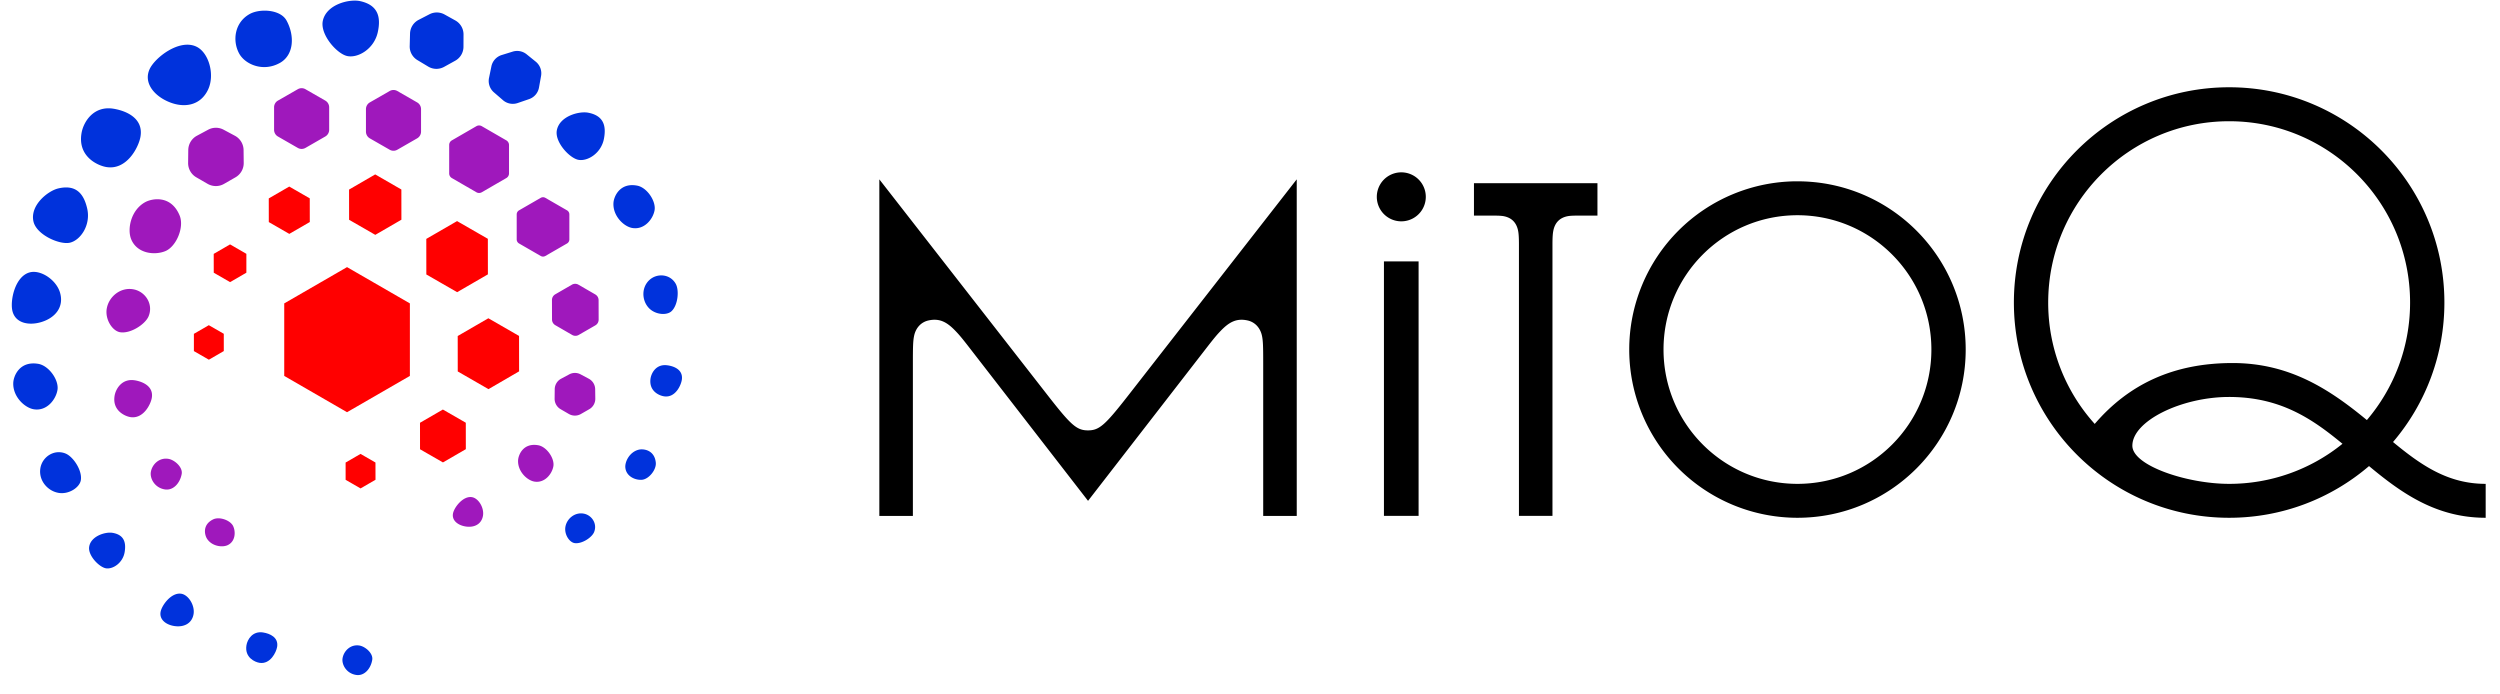 <svg xmlns="http://www.w3.org/2000/svg" fill="none" viewBox="0 0 144 40" height="40" width="144"><path fill="#000" d="M80.715 9.927a1.411 1.411 0 100 2.822 1.411 1.411 0 000-2.822zm-1 19.788h1.996v-14.66h-1.996v14.66zM84.9 12.419h1.129c.327 0 .486.013.603.037.463.094.72.389.81.83.027.137.049.327.049.794v15.635h1.931V14.08c0-.467.023-.657.05-.794.089-.441.346-.735.81-.83.117-.024.275-.037.602-.037h1.129v-1.866H84.9v1.866zm18.634-1.976a9.69 9.69 0 00-9.69 9.69 9.69 9.69 0 009.69 9.691c5.352 0 9.69-4.338 9.69-9.69 0-5.353-4.338-9.69-9.69-9.69zm0 17.427c-4.26 0-7.715-3.463-7.715-7.736s3.454-7.737 7.715-7.737c4.26 0 7.714 3.464 7.714 7.737.001 4.273-3.453 7.736-7.714 7.736zm-40.866-3.08c-.65 0-.984-.305-2.3-1.993L50.65 10.331v19.385h1.932v-8.798c0-.95.008-1.303.076-1.6.102-.443.4-.767.823-.86.65-.145 1.076.107 1.544.593.206.214.352.38.8.959l6.846 8.838 6.846-8.838c.45-.58.594-.745.8-.959.467-.484.894-.738 1.544-.593.421.093.721.417.823.86.068.298.076.65.076 1.6v8.798h1.932V10.33l-9.72 12.467c-1.318 1.689-1.653 1.993-2.303 1.993zm75.17.67a12.348 12.348 0 002.959-8.034c0-6.848-5.551-12.399-12.398-12.399-6.848 0-12.399 5.551-12.399 12.399 0 6.847 5.551 12.398 12.399 12.398 3.076 0 5.889-1.122 8.057-2.978 1.87 1.556 3.866 2.978 6.719 2.978V27.87c-2.16 0-3.692-1.051-5.337-2.41zm-9.441 2.41c-2.43 0-5.573-1.054-5.573-2.197 0-1.427 2.832-2.808 5.571-2.808 2.948 0 4.778 1.248 6.532 2.697a10.351 10.351 0 01-6.53 2.308zm7.935-3.674c-2.114-1.743-4.425-3.285-7.733-3.285-3.405 0-5.975 1.216-7.943 3.507a10.418 10.418 0 01-2.68-6.99c0-5.769 4.667-10.445 10.423-10.445 5.755 0 10.422 4.676 10.422 10.444 0 2.581-.938 4.945-2.489 6.769z"></path><path fill="#0032DC" d="M9.625 5.826c.95.44 1.927.27 2.365-.676.397-.857.035-2.135-.689-2.468-.98-.454-2.376.636-2.682 1.298-.353.767.222 1.484 1.006 1.846zM3.77 26.12c-.668-.261-1.342.207-1.445.852-.113.703.42 1.316 1.057 1.419.595.097 1.208-.32 1.274-.732.093-.56-.442-1.365-.887-1.538zM3.37 10.85c-.605.137-1.654.97-1.443 1.907.175.773 1.511 1.355 2.095 1.223.61-.138 1.216-1.008 1.002-1.96-.199-.88-.654-1.397-1.654-1.17zM8.09 7.881c.186-1.055-.787-1.486-1.525-1.614-1.173-.206-1.754.75-1.867 1.39-.238 1.35.91 1.873 1.414 1.962C7.3 9.827 7.984 8.484 8.09 7.881zM3.311 22.456c.09-.564-.496-1.402-1.116-1.5-1.084-.175-1.417.717-1.431 1.098-.032.799.663 1.437 1.185 1.521.751.12 1.273-.565 1.362-1.119zM2.349 18.56c.831-.24 1.349-.873 1.11-1.699-.215-.749-1.13-1.35-1.761-1.168-.857.246-1.138 1.68-.972 2.259.19.668.937.805 1.623.608zM16.105 3.634c.842-.46.871-1.59.4-2.45-.356-.65-1.538-.696-2.113-.382-.883.483-1.018 1.546-.616 2.281.344.629 1.376 1.073 2.329.55zM28.97 5.77a.867.867 0 00.848.165l.657-.226a.863.863 0 00.57-.663l.12-.667a.862.862 0 00-.306-.827l-.526-.425a.865.865 0 00-.801-.154l-.638.198a.866.866 0 00-.59.652l-.137.667a.866.866 0 00.28.827l.523.452zM6.469 30.69c-.397-.064-1.232.183-1.332.8-.083.507.582 1.183.967 1.244.401.065.977-.313 1.077-.94.094-.578-.055-.998-.712-1.105zM37.356 17.722c.366.407 1.035.462 1.316.21.38-.343.462-1.214.247-1.59-.322-.564-1.063-.618-1.503-.223-.478.432-.452 1.168-.06 1.603zM24.667 3.836c.28.168.627.173.913.016l.643-.356a.92.92 0 00.473-.795l.003-.716a.92.92 0 00-.471-.806l-.624-.346A.92.92 0 0024.74.82l-.627.324a.915.915 0 00-.495.789l-.019.719c-.01.33.16.64.445.81l.623.374zM19.995 3.227c.62.136 1.552-.403 1.765-1.372.197-.896 0-1.566-1.016-1.79-.616-.135-1.941.18-2.149 1.132-.171.787.806 1.9 1.4 2.03zM20.703 37.183c-.51-.083-.901.308-.971.732-.059.363.22.871.773.96.487.08.857-.371.936-.87.062-.376-.404-.768-.738-.822zM33.615 29.584c-.51-.09-.965.293-1.047.757-.076.433.22.886.52.94.407.07 1-.31 1.132-.632.199-.484-.135-.983-.605-1.065zM33.882 6.492c-.527-.102-1.651.195-1.808 1.013-.13.673.727 1.601 1.238 1.7.532.103 1.316-.378 1.474-1.208.15-.77-.033-1.337-.904-1.505zM38.42 21.039c-.63-.077-.911.449-.953.792-.087.724.537.97.808 1.001.637.078.962-.655 1.002-.979.068-.565-.462-.767-.857-.814zM36.805 25.899c-.527.119-.822.684-.785 1.04.052.51.588.733.968.695.384-.04.828-.57.786-.99-.077-.739-.718-.802-.969-.745zM37.701 12.125c.102-.522-.424-1.322-.997-1.432-1.004-.194-1.343.629-1.368.983-.052.743.578 1.358 1.062 1.452.698.135 1.205-.489 1.303-1.003zM10.44 34.2c-.57-.093-1.129.669-1.192 1.055-.072.446.327.73.782.803.553.089 1.03-.14 1.12-.69.08-.498-.29-1.1-.71-1.169z"></path><path fill="#9F18BC" d="M7.558 13.785c.343.83 1.356.932 1.968.678.624-.259 1.102-1.37.82-2.052-.497-1.199-1.6-.983-1.994-.76-.822.461-1.034 1.556-.794 2.134zM6.15 17.767c-.11.633.323 1.292.76 1.368.592.105 1.457-.45 1.65-.92.29-.705-.196-1.43-.882-1.551-.746-.132-1.408.427-1.527 1.103zM11.342 7.819a.948.948 0 00-.498.824l-.008.742a.943.943 0 00.473.829l.65.376c.293.168.653.17.945.002l.659-.378a.944.944 0 00.475-.83l-.008-.74a.946.946 0 00-.5-.825l-.651-.348a.94.94 0 00-.892.002l-.645.346zM25.873 8.351V9.99c0 .11.058.21.152.265l1.417.82a.31.31 0 00.307 0l1.417-.82a.306.306 0 00.153-.265V8.351c0-.11-.06-.21-.153-.265l-1.417-.819a.31.31 0 00-.307 0l-1.417.82a.303.303 0 00-.152.264zM29.897 12.116a.27.27 0 00-.135.233v1.441c0 .097.051.185.135.234l1.248.72a.27.27 0 00.268 0l1.248-.72a.27.27 0 00.134-.234v-1.44a.269.269 0 00-.134-.234l-1.248-.72a.27.27 0 00-.268 0l-1.248.72zM15.787 6.179v1.298c0 .16.085.307.223.386l1.142.656c.136.079.304.079.443 0l1.14-.656a.446.446 0 00.225-.386V6.18a.446.446 0 00-.224-.386l-1.141-.655a.442.442 0 00-.443 0l-1.142.655a.443.443 0 00-.223.386zM34.29 16.96l-.97-.561a.377.377 0 00-.38 0l-.958.554a.377.377 0 00-.189.328l.003 1.123c0 .134.072.258.19.327l.969.561a.377.377 0 00.38 0l.958-.552a.376.376 0 00.189-.328l-.003-1.123a.376.376 0 00-.19-.328zM33.917 21.816l-.476-.254a.689.689 0 00-.652.001l-.472.253a.694.694 0 00-.365.603l-.006.544c-.003.25.13.483.346.607l.476.276a.692.692 0 00.69.002l.483-.277a.691.691 0 00.348-.608l-.007-.54a.692.692 0 00-.365-.607zM31 25.646c-.864-.152-1.14.556-1.158.862-.035.638.513 1.156.93 1.23.599.107 1.024-.435 1.102-.878.08-.45-.381-1.127-.873-1.214zM7.78 21.909c-.74-.13-1.106.473-1.177.876-.15.85.573 1.18.892 1.238.749.132 1.18-.716 1.247-1.095.118-.665-.497-.937-.962-1.02zM27.189 28.637c-.516-.09-1.035.594-1.097.943-.072.403.287.668.701.741.502.09.938-.113 1.026-.61.079-.455-.25-1.007-.63-1.074zM12.273 29.919c-.639.313-.481.91-.346 1.117.282.434.889.512 1.196.36.443-.217.462-.774.302-1.1-.164-.332-.789-.556-1.152-.377zM10.466 27.298c.068-.39-.41-.806-.756-.866-.53-.094-.942.306-1.02.746-.067.377.216.91.789 1.01.506.09.895-.372.987-.89zM24.252 7.583V6.284a.446.446 0 00-.224-.385l-1.141-.656a.441.441 0 00-.443 0l-1.142.656a.446.446 0 00-.223.385v1.299c0 .159.085.306.223.386l1.142.655c.136.08.305.08.443 0l1.14-.655a.444.444 0 00.225-.386z"></path><path fill="red" d="M16.372 17.476v4.177l3.617 2.09 3.62-2.09v-4.177l-3.62-2.09-3.617 2.09zM24.555 13.76l.002 2.049 1.774 1.02 1.772-1.026-.003-2.048-1.773-1.02-1.772 1.025zM21.616 13.528l1.505-.872-.002-1.74-1.508-.87-1.505.874.002 1.74 1.508.868zM15.481 11.429l.002 1.363 1.181.68 1.18-.683-.002-1.364-1.181-.679-1.18.683zM29.898 19.35l-1.769-1.018-1.765 1.022.002 2.041 1.77 1.02L29.9 21.39l-.003-2.041zM26.83 24.349l-1.32-.76-1.318.763.002 1.525 1.32.759 1.318-.764-.002-1.523zM13.25 14.078l-.94.545.002 1.085.941.542.938-.543V14.62l-.94-.543zM12.891 20.22l-.001-.994-.862-.495-.86.498v.994l.863.496.86-.498zM20.767 26.145l-.86.498.001.995.86.495.861-.498-.002-.994-.86-.496z"></path><path fill="#0032DC" d="M15.156 36.43c-.612-.098-.907.405-.961.739-.113.704.487.968.752 1.01.619.1.965-.606 1.016-.92.089-.55-.42-.767-.806-.828z"></path></svg>